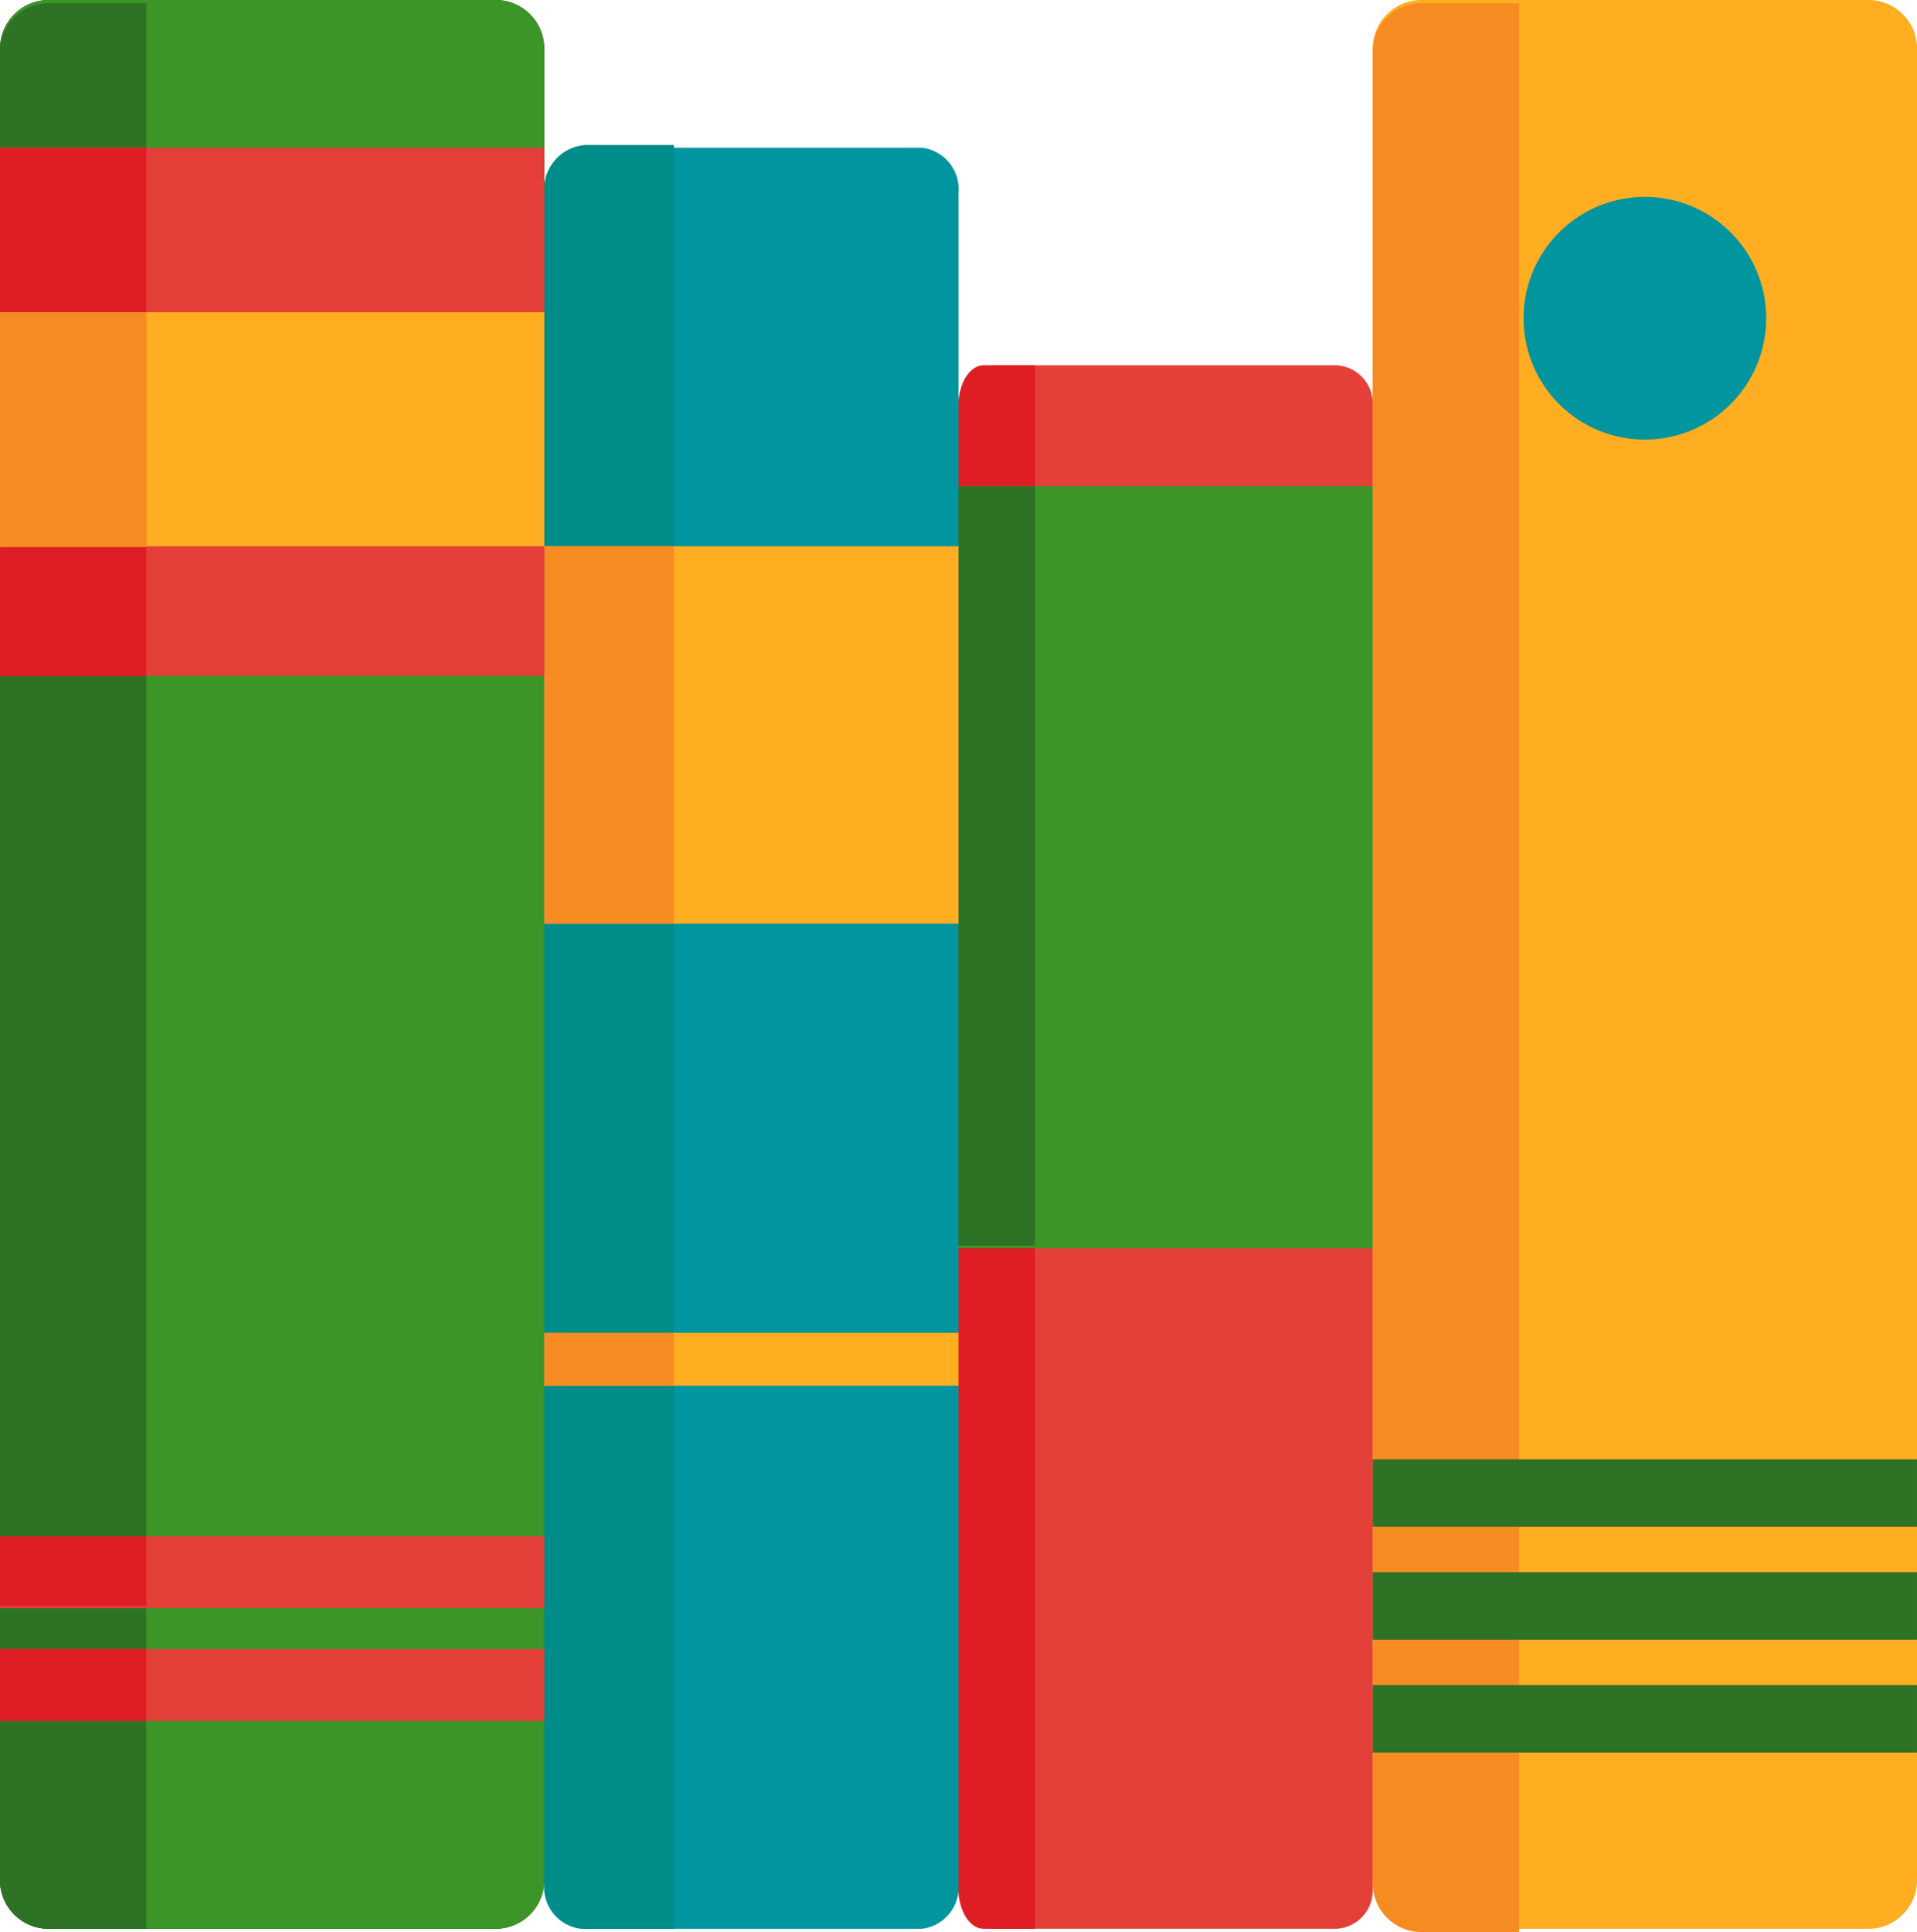 <svg xmlns="http://www.w3.org/2000/svg" width="73.396" height="73.955" viewBox="0 0 73.396 73.955"><defs><style> .cls-1 { fill: #5a202e; } .cls-2 { fill: #3b9627; } .cls-3 { fill: #00959f; } .cls-4 { fill: #e3403a; } .cls-5 { fill: #ffad21; } .cls-6 { fill: #f68c21; } .cls-7 { fill: #2e7226; } .cls-8 { fill: #de1e24; } .cls-9 { fill: #008c88; } </style></defs><g id="Group_1725" data-name="Group 1725" transform="translate(-1182.199 -91.336)"><g id="Group_1700" data-name="Group 1700" transform="translate(1182.199 91.336)"><path id="Path_2150" data-name="Path 2150" class="cls-1" d="M1203.037,163.283a1.864,1.864,0,0,1-1.839,1.885h-17.16a1.864,1.864,0,0,1-1.84-1.885V93.22a1.863,1.863,0,0,1,1.84-1.884h17.16a1.862,1.862,0,0,1,1.839,1.884Z" transform="translate(-1182.199 -91.336)"></path></g><g id="Group_1701" data-name="Group 1701" transform="translate(1182.199 91.336)"><path id="Path_2151" data-name="Path 2151" class="cls-2" d="M1203.037,163.283a1.864,1.864,0,0,1-1.839,1.885h-17.16a1.864,1.864,0,0,1-1.84-1.885V93.22a1.863,1.863,0,0,1,1.84-1.884h17.16a1.862,1.862,0,0,1,1.839,1.884Z" transform="translate(-1182.199 -91.336)"></path></g><g id="Group_1702" data-name="Group 1702" transform="translate(1203.037 96.99)"><path id="Path_2152" data-name="Path 2152" class="cls-3" d="M1215.727,162.567a1.6,1.6,0,0,1-1.4,1.741h-13.06a1.6,1.6,0,0,1-1.4-1.741V97.87a1.6,1.6,0,0,1,1.4-1.74h13.06a1.6,1.6,0,0,1,1.4,1.74Z" transform="translate(-1199.867 -96.13)"></path></g><g id="Group_1703" data-name="Group 1703" transform="translate(1218.897 105.318)"><path id="Path_2153" data-name="Path 2153" class="cls-4" d="M1229.174,161.513a1.467,1.467,0,0,1-1.4,1.527h-13.062a1.468,1.468,0,0,1-1.4-1.527V104.72a1.469,1.469,0,0,1,1.4-1.529h13.062a1.467,1.467,0,0,1,1.4,1.529Z" transform="translate(-1213.314 -103.191)"></path></g><g id="Group_1704" data-name="Group 1704" transform="translate(1234.757 91.336)"><path id="Path_2154" data-name="Path 2154" class="cls-5" d="M1247.6,163.283a1.863,1.863,0,0,1-1.839,1.885H1228.6a1.863,1.863,0,0,1-1.838-1.885V93.22a1.861,1.861,0,0,1,1.838-1.884h17.161a1.861,1.861,0,0,1,1.839,1.884Z" transform="translate(-1226.761 -91.336)"></path></g><g id="Group_1705" data-name="Group 1705" transform="translate(1234.757 91.459)"><path id="Path_2155" data-name="Path 2155" class="cls-6" d="M1228.6,91.44a1.862,1.862,0,0,0-1.838,1.885v70.062a1.862,1.862,0,0,0,1.838,1.885h3.766V91.44Z" transform="translate(-1226.761 -91.44)"></path></g><g id="Group_1706" data-name="Group 1706" transform="translate(1234.757 155.837)"><rect id="Rectangle_391" data-name="Rectangle 391" class="cls-7" width="20.837" height="2.583"></rect></g><g id="Group_1707" data-name="Group 1707" transform="translate(1234.757 151.516)"><rect id="Rectangle_392" data-name="Rectangle 392" class="cls-7" width="20.837" height="2.584"></rect></g><g id="Group_1708" data-name="Group 1708" transform="translate(1234.757 147.196)"><rect id="Rectangle_393" data-name="Rectangle 393" class="cls-7" width="20.837" height="2.584"></rect></g><g id="Group_1709" data-name="Group 1709" transform="translate(1240.532 98.873)"><path id="Path_2156" data-name="Path 2156" class="cls-3" d="M1240.946,102.372a4.645,4.645,0,1,1-4.645-4.646A4.644,4.644,0,0,1,1240.946,102.372Z" transform="translate(-1231.657 -97.726)"></path></g><g id="Group_1710" data-name="Group 1710" transform="translate(1218.897 105.318)"><path id="Path_2157" data-name="Path 2157" class="cls-8" d="M1214.275,103.191c-.53,0-.961.685-.961,1.529v56.794c0,.843.432,1.527.961,1.527h1.97v-59.85Z" transform="translate(-1213.314 -103.191)"></path></g><g id="Group_1711" data-name="Group 1711" transform="translate(1218.897 109.951)"><rect id="Rectangle_394" data-name="Rectangle 394" class="cls-2" width="15.86" height="29.163"></rect></g><g id="Group_1712" data-name="Group 1712" transform="translate(1218.897 109.951)"><rect id="Rectangle_395" data-name="Rectangle 395" class="cls-7" width="2.931" height="29.062"></rect></g><g id="Group_1713" data-name="Group 1713" transform="translate(1203.037 96.884)"><path id="Path_2158" data-name="Path 2158" class="cls-9" d="M1201.495,96.04a1.689,1.689,0,0,0-1.628,1.743v64.8a1.69,1.69,0,0,0,1.628,1.744h3.334V96.04Z" transform="translate(-1199.867 -96.04)"></path></g><g id="Group_1714" data-name="Group 1714" transform="translate(1203.037 112.246)"><rect id="Rectangle_396" data-name="Rectangle 396" class="cls-5" width="15.86" height="14.447"></rect></g><g id="Group_1715" data-name="Group 1715" transform="translate(1203.037 142.355)"><rect id="Rectangle_397" data-name="Rectangle 397" class="cls-5" width="15.86" height="2.025"></rect></g><g id="Group_1716" data-name="Group 1716" transform="translate(1203.037 112.246)"><rect id="Rectangle_398" data-name="Rectangle 398" class="cls-6" width="4.962" height="14.447"></rect></g><g id="Group_1717" data-name="Group 1717" transform="translate(1203.037 142.355)"><rect id="Rectangle_399" data-name="Rectangle 399" class="cls-6" width="4.962" height="2.025"></rect></g><g id="Group_1718" data-name="Group 1718" transform="translate(1182.199 91.459)"><path id="Path_2159" data-name="Path 2159" class="cls-7" d="M1184.036,91.44a1.86,1.86,0,0,0-1.838,1.881v69.947a1.861,1.861,0,0,0,1.838,1.881h3.766V91.44Z" transform="translate(-1182.199 -91.44)"></path></g><g id="Group_1719" data-name="Group 1719" transform="translate(1182.2 96.99)"><rect id="Rectangle_400" data-name="Rectangle 400" class="cls-4" width="20.837" height="20.22"></rect></g><g id="Group_1720" data-name="Group 1720" transform="translate(1182.2 150.141)"><rect id="Rectangle_401" data-name="Rectangle 401" class="cls-4" width="20.837" height="2.752"></rect></g><g id="Group_1721" data-name="Group 1721" transform="translate(1182.2 154.461)"><rect id="Rectangle_402" data-name="Rectangle 402" class="cls-4" width="20.837" height="2.752"></rect></g><g id="Group_1722" data-name="Group 1722" transform="translate(1182.2 96.99)"><rect id="Rectangle_403" data-name="Rectangle 403" class="cls-8" width="5.603" height="20.22"></rect></g><g id="Group_1723" data-name="Group 1723" transform="translate(1182.2 150.141)"><rect id="Rectangle_404" data-name="Rectangle 404" class="cls-8" width="5.603" height="2.667"></rect></g><g id="Group_1724" data-name="Group 1724" transform="translate(1182.2 154.461)"><rect id="Rectangle_405" data-name="Rectangle 405" class="cls-8" width="5.603" height="2.752"></rect></g><rect id="Rectangle_406" data-name="Rectangle 406" class="cls-5" width="20.837" height="8.959" transform="translate(1182.2 103.287)"></rect><rect id="Rectangle_407" data-name="Rectangle 407" class="cls-6" width="5.603" height="8.99" transform="translate(1182.2 103.287)"></rect></g></svg>